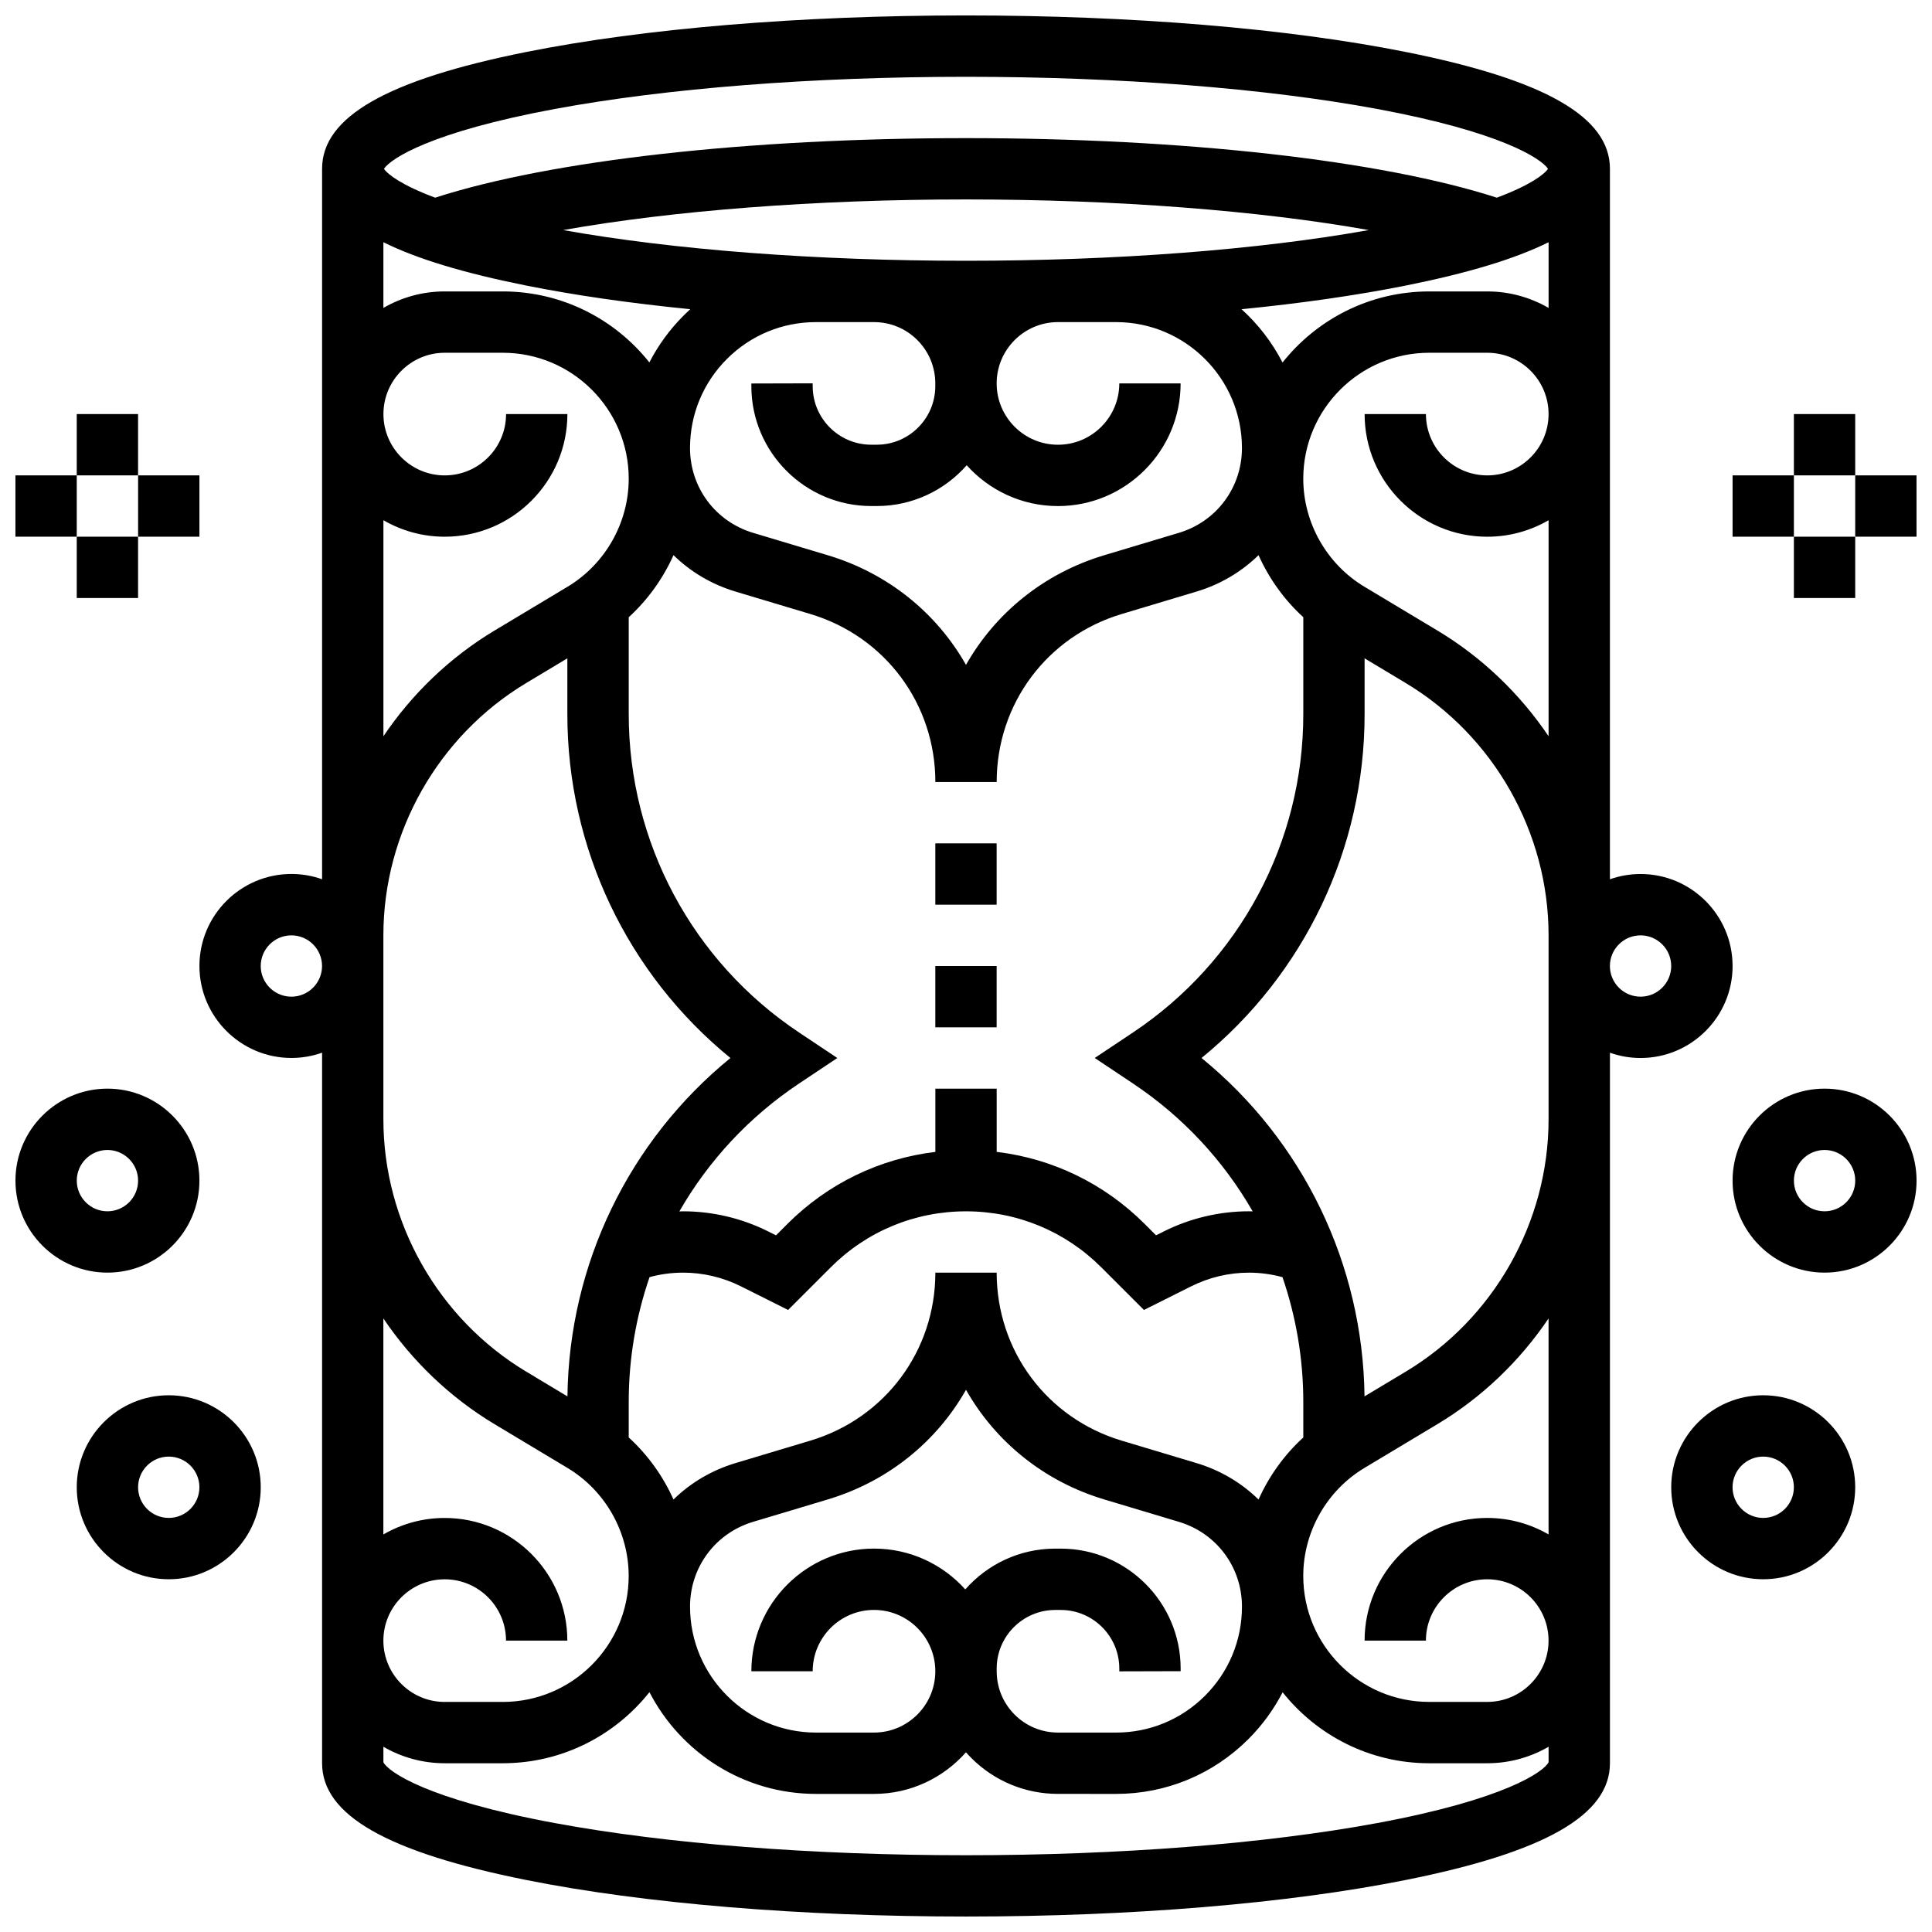 <?xml version="1.0" encoding="UTF-8"?>
<!-- Uploaded to: SVG Repo, www.svgrepo.com, Generator: SVG Repo Mixer Tools -->
<svg width="800px" height="800px" version="1.1" viewBox="144 144 512 512" xmlns="http://www.w3.org/2000/svg">
 <defs>
  <clipPath id="e">
   <path d="m148.09 269h16.906v18h-16.906z"/>
  </clipPath>
  <clipPath id="d">
   <path d="m148.09 432h48.906v50h-48.906z"/>
  </clipPath>
  <clipPath id="c">
   <path d="m635 269h16.902v18h-16.902z"/>
  </clipPath>
  <clipPath id="b">
   <path d="m196 148.09h408v503.81h-408z"/>
  </clipPath>
  <clipPath id="a">
   <path d="m603 432h48.902v50h-48.902z"/>
  </clipPath>
 </defs>
 <path d="m391.87 400h16.25v16.25h-16.25z"/>
 <path d="m391.87 367.5h16.25v16.25h-16.25z"/>
 <g clip-path="url(#e)">
  <path d="m148.09 269.98h16.25v16.25h-16.25z"/>
 </g>
 <path d="m180.6 269.98h16.25v16.25h-16.25z"/>
 <path d="m164.34 286.23h16.25v16.25h-16.25z"/>
 <path d="m164.34 253.73h16.25v16.25h-16.25z"/>
 <g clip-path="url(#d)">
  <path d="m196.85 456.88c0-13.441-10.938-24.379-24.379-24.379-13.438 0.004-24.375 10.938-24.375 24.379s10.938 24.379 24.379 24.379 24.375-10.938 24.375-24.379zm-32.504 0c0-4.481 3.644-8.125 8.125-8.125s8.125 3.644 8.125 8.125c0 4.481-3.644 8.125-8.125 8.125-4.477 0.004-8.125-3.644-8.125-8.125z"/>
 </g>
 <path d="m188.72 513.76c-13.441 0-24.379 10.938-24.379 24.379s10.938 24.379 24.379 24.379 24.379-10.938 24.379-24.379-10.938-24.379-24.379-24.379zm0 32.504c-4.481 0-8.125-3.644-8.125-8.125s3.644-8.125 8.125-8.125c4.481 0 8.125 3.644 8.125 8.125s-3.644 8.125-8.125 8.125z"/>
 <g clip-path="url(#c)">
  <path d="m635.65 269.98h16.25v16.25h-16.25z"/>
 </g>
 <path d="m603.15 269.98h16.25v16.25h-16.25z"/>
 <path d="m619.4 286.23h16.25v16.25h-16.25z"/>
 <path d="m619.4 253.73h16.25v16.25h-16.25z"/>
 <g clip-path="url(#b)">
  <path d="m603.15 400c0-13.441-10.938-24.379-24.379-24.379-2.848 0-5.582 0.496-8.125 1.398v-188.3c0-13.73-17.203-23.566-54.133-30.953-31.207-6.238-72.586-9.676-116.51-9.676-43.93 0-85.305 3.438-116.51 9.68-36.934 7.387-54.137 17.219-54.137 30.949v188.29c-2.543-0.902-5.277-1.398-8.125-1.398-13.441 0-24.379 10.938-24.379 24.379s10.938 24.379 24.379 24.379c2.848 0 5.582-0.496 8.125-1.398v188.3c0 13.73 17.203 23.566 54.133 30.953 31.207 6.238 72.586 9.676 116.52 9.676s85.305-3.438 116.51-9.68c36.93-7.383 54.133-17.219 54.133-30.949v-188.29c2.543 0.902 5.277 1.398 8.125 1.398 13.441-0.004 24.379-10.938 24.379-24.379zm-158.9 31.137c13.277 8.852 24.039 20.504 31.719 33.891-0.34-0.008-0.676-0.023-1.012-0.023-7.762 0-15.535 1.836-22.484 5.309l-2.113 1.059-2.996-3c-10.715-10.715-24.422-17.332-39.234-19.113v-16.754h-16.25v16.758c-14.812 1.781-28.523 8.398-39.234 19.113l-2.996 3-2.117-1.059c-6.949-3.477-14.723-5.309-22.484-5.309-0.34 0-0.676 0.016-1.012 0.023 7.684-13.387 18.445-25.039 31.719-33.891l10.141-6.762-10.141-6.762c-28.262-18.844-45.137-50.375-45.137-84.34v-25.707c5.059-4.621 9.078-10.246 11.863-16.449 4.488 4.387 10.066 7.742 16.438 9.652l19.832 5.949c19.816 5.941 33.125 23.836 33.125 44.52h16.25c0-20.688 13.312-38.578 33.125-44.52l19.832-5.949c6.367-1.91 11.953-5.266 16.438-9.652 2.785 6.203 6.805 11.828 11.863 16.445v25.711c0 33.969-16.875 65.496-45.137 84.34l-10.137 6.758zm33.273 110.25c-4.488-4.387-10.066-7.742-16.438-9.652l-19.832-5.949c-19.812-5.945-33.125-23.836-33.125-44.523h-16.25c0 20.688-13.312 38.578-33.125 44.52l-19.832 5.949c-6.367 1.91-11.953 5.266-16.438 9.652-2.785-6.203-6.805-11.828-11.863-16.445v-9.457c0-11.414 1.914-22.551 5.516-33.027 2.898-0.789 5.883-1.191 8.914-1.191 5.254 0 10.516 1.242 15.215 3.59l12.59 6.297 11.281-11.281c9.578-9.582 22.316-14.855 35.867-14.855s26.289 5.277 35.867 14.859l11.281 11.281 12.59-6.297c4.699-2.348 9.961-3.59 15.215-3.59 3.031 0 6.016 0.406 8.914 1.195 3.602 10.477 5.516 21.609 5.516 33.027v9.457c-5.059 4.613-9.078 10.238-11.863 16.441zm-20.641 44.699c-0.047-17.473-14.293-31.684-31.781-31.684h-0.012-1.453c-9.484 0.004-18.004 4.191-23.828 10.809-5.953-6.633-14.59-10.816-24.184-10.816-17.922 0-32.504 14.582-32.504 32.504h16.25c0-8.961 7.293-16.25 16.25-16.25 8.961 0 16.25 7.293 16.25 16.25 0 8.961-7.293 16.25-16.25 16.25h-15.375c-18.402 0.004-33.379-14.973-33.379-33.379 0-10.441 6.719-19.473 16.719-22.469l19.832-5.949c15.984-4.797 28.832-15.355 36.582-29.039 7.75 13.68 20.598 24.242 36.582 29.039l19.832 5.949c10 3 16.719 12.031 16.719 22.473 0 8.918-3.473 17.297-9.777 23.602-6.305 6.305-14.688 9.777-23.602 9.777h-0.004l-15.375-0.004c-4.34 0-8.422-1.691-11.488-4.762-3.066-3.07-4.754-7.152-4.754-11.5v-0.723c0.008-8.547 6.961-15.5 15.508-15.504h1.469 0.004c8.531 0 15.492 6.941 15.512 15.473l0.004 0.793 16.25-0.043zm-178.77-332.35c0 8.961-7.293 16.25-16.25 16.25-8.961 0-16.25-7.293-16.25-16.25 0-8.961 7.293-16.25 16.25-16.25h15.375c18.406 0 33.379 14.973 33.379 33.379 0 11.66-6.211 22.625-16.207 28.625l-19.301 11.578c-11.914 7.148-21.91 16.801-29.5 28.043v-57.246c4.785 2.773 10.336 4.371 16.25 4.371 17.922 0 32.504-14.582 32.504-32.504zm205.77-13.664c-2.754-5.344-6.441-10.129-10.855-14.125 15.879-1.578 30.555-3.68 43.484-6.266 16.488-3.297 29.031-7.086 37.883-11.488v17.414c-4.789-2.777-10.336-4.375-16.254-4.375h-15.375c-15.742 0-29.785 7.375-38.883 18.84zm-123.64-10.711h0.004l15.375 0.004c4.34 0 8.422 1.691 11.488 4.762 3.066 3.07 4.754 7.152 4.754 11.5v0.723c-0.008 8.547-6.961 15.5-15.508 15.504h-1.469-0.004c-8.531 0-15.492-6.941-15.512-15.473l-0.008-0.793-16.25 0.043 0.004 0.793c0.047 17.473 14.293 31.684 31.781 31.684h0.012 1.453c9.484-0.004 18.004-4.191 23.828-10.809 5.949 6.633 14.586 10.816 24.18 10.816 17.922 0 32.504-14.582 32.504-32.504h-16.25c0 8.961-7.293 16.25-16.25 16.25-8.961 0-16.25-7.293-16.25-16.25 0-8.961 7.293-16.25 16.25-16.25h15.375c18.402-0.004 33.379 14.973 33.379 33.379 0 10.441-6.719 19.473-16.719 22.469l-19.832 5.949c-15.984 4.797-28.832 15.355-36.582 29.039-7.75-13.68-20.598-24.242-36.582-29.039l-19.832-5.949c-10-3-16.719-12.031-16.719-22.473 0-8.918 3.473-17.297 9.777-23.602 6.305-6.301 14.684-9.773 23.602-9.773zm39.754-16.254c-39.621 0-77.395-2.887-106.75-8.133 28.836-5.137 66.781-8.121 106.75-8.121 39.961 0 77.906 2.981 106.75 8.121-29.352 5.246-67.125 8.133-106.75 8.133zm-116.51 6.574c12.918 2.586 27.586 4.688 43.449 6.262-0.605 0.551-1.203 1.117-1.785 1.699-3.699 3.699-6.731 7.883-9.059 12.402-9.102-11.449-23.133-18.812-38.859-18.812h-15.379c-5.918 0-11.465 1.598-16.25 4.371v-17.41c8.848 4.402 21.391 8.191 37.883 11.488zm222.1 79.809c-9.996-5.996-16.207-16.965-16.207-28.625 0-18.406 14.977-33.379 33.383-33.379h15.375c8.961 0 16.25 7.293 16.25 16.25 0 8.961-7.293 16.25-16.25 16.25-8.961 0-16.25-7.293-16.25-16.25h-16.25c0 17.922 14.582 32.504 32.504 32.504 5.918 0 11.465-1.598 16.25-4.371v57.246c-7.59-11.238-17.586-20.895-29.5-28.043zm-214.56-126.61c29.648-5.5 68.352-8.527 108.97-8.527s79.316 3.027 108.97 8.523c32.789 6.078 43.473 13.148 45.27 15.855-1 1.508-4.766 4.367-13.559 7.656-30.68-9.902-82.875-15.781-140.68-15.781s-110 5.879-140.68 15.781c-8.797-3.289-12.559-6.148-13.562-7.656 1.801-2.703 12.48-9.773 45.273-15.852zm-69.805 235.25c-4.481 0-8.125-3.644-8.125-8.125s3.644-8.125 8.125-8.125c4.481 0 8.125 3.644 8.125 8.125s-3.644 8.125-8.125 8.125zm24.379-16.254c0-27.234 14.508-52.859 37.863-66.871l10.891-6.535v14.812c0 35.594 15.969 68.879 43.219 91.102-26.883 21.922-42.773 54.617-43.195 89.672l-10.914-6.551c-23.355-14.012-37.863-39.637-37.863-66.871zm29.5 129.57 19.301 11.582c9.996 5.996 16.207 16.965 16.207 28.625 0 18.402-14.973 33.379-33.379 33.379h-15.379c-8.961 0-16.25-7.293-16.25-16.25 0-8.961 7.293-16.25 16.25-16.25 8.961 0 16.25 7.293 16.25 16.25h16.25c0-17.922-14.582-32.504-32.504-32.504-5.918 0-11.465 1.598-16.25 4.371v-57.246c7.594 11.238 17.59 20.895 29.504 28.043zm233.86 105.69c-29.648 5.496-68.348 8.523-108.96 8.523s-79.316-3.027-108.97-8.523c-33.914-6.285-44.18-13.637-45.426-16.117v-4.109c4.785 2.773 10.336 4.371 16.25 4.371h15.375c15.742 0 29.781-7.375 38.883-18.84 8.25 15.996 24.93 26.965 44.133 26.965h15.375c9.695 0 18.41-4.273 24.371-11.031 0.449 0.512 0.91 1.012 1.395 1.496 6.137 6.144 14.301 9.527 22.984 9.531l15.379 0.004h0.004c13.254 0 25.719-5.16 35.094-14.535 3.699-3.699 6.731-7.883 9.059-12.402 9.102 11.449 23.133 18.812 38.859 18.812h15.375c5.918 0 11.465-1.598 16.25-4.371v4.109c-1.246 2.481-11.508 9.828-45.426 16.117zm45.426-76.492c-4.785-2.773-10.336-4.371-16.25-4.371-17.922 0-32.504 14.582-32.504 32.504h16.25c0-8.961 7.293-16.25 16.25-16.25 8.961 0 16.25 7.293 16.25 16.25 0 8.961-7.293 16.25-16.25 16.25h-15.375c-18.402 0.004-33.379-14.973-33.379-33.379 0-11.66 6.211-22.625 16.207-28.625l19.301-11.578c11.914-7.148 21.91-16.801 29.5-28.043zm-37.859-43.137-10.914 6.547c-0.422-35.055-16.312-67.75-43.195-89.672 27.246-22.219 43.215-55.504 43.215-91.098v-14.812l10.895 6.539c23.352 14.008 37.859 39.633 37.859 66.867v48.754c0 27.238-14.508 52.863-37.859 66.875zm54.113-107.5c0-4.481 3.644-8.125 8.125-8.125s8.125 3.644 8.125 8.125-3.644 8.125-8.125 8.125-8.125-3.644-8.125-8.125z"/>
 </g>
 <g clip-path="url(#a)">
  <path d="m627.53 432.5c-13.441 0-24.379 10.938-24.379 24.379 0 13.441 10.938 24.379 24.379 24.379s24.379-10.938 24.379-24.379c-0.004-13.445-10.941-24.379-24.379-24.379zm0 32.504c-4.481 0-8.125-3.644-8.125-8.125 0-4.481 3.644-8.125 8.125-8.125 4.481 0 8.125 3.644 8.125 8.125 0 4.477-3.648 8.125-8.125 8.125z"/>
 </g>
 <path d="m611.27 513.76c-13.441 0-24.379 10.938-24.379 24.379s10.938 24.379 24.379 24.379c13.441 0 24.379-10.938 24.379-24.379s-10.938-24.379-24.379-24.379zm0 32.504c-4.481 0-8.125-3.644-8.125-8.125s3.644-8.125 8.125-8.125c4.481 0 8.125 3.644 8.125 8.125s-3.644 8.125-8.125 8.125z"/>
</svg>